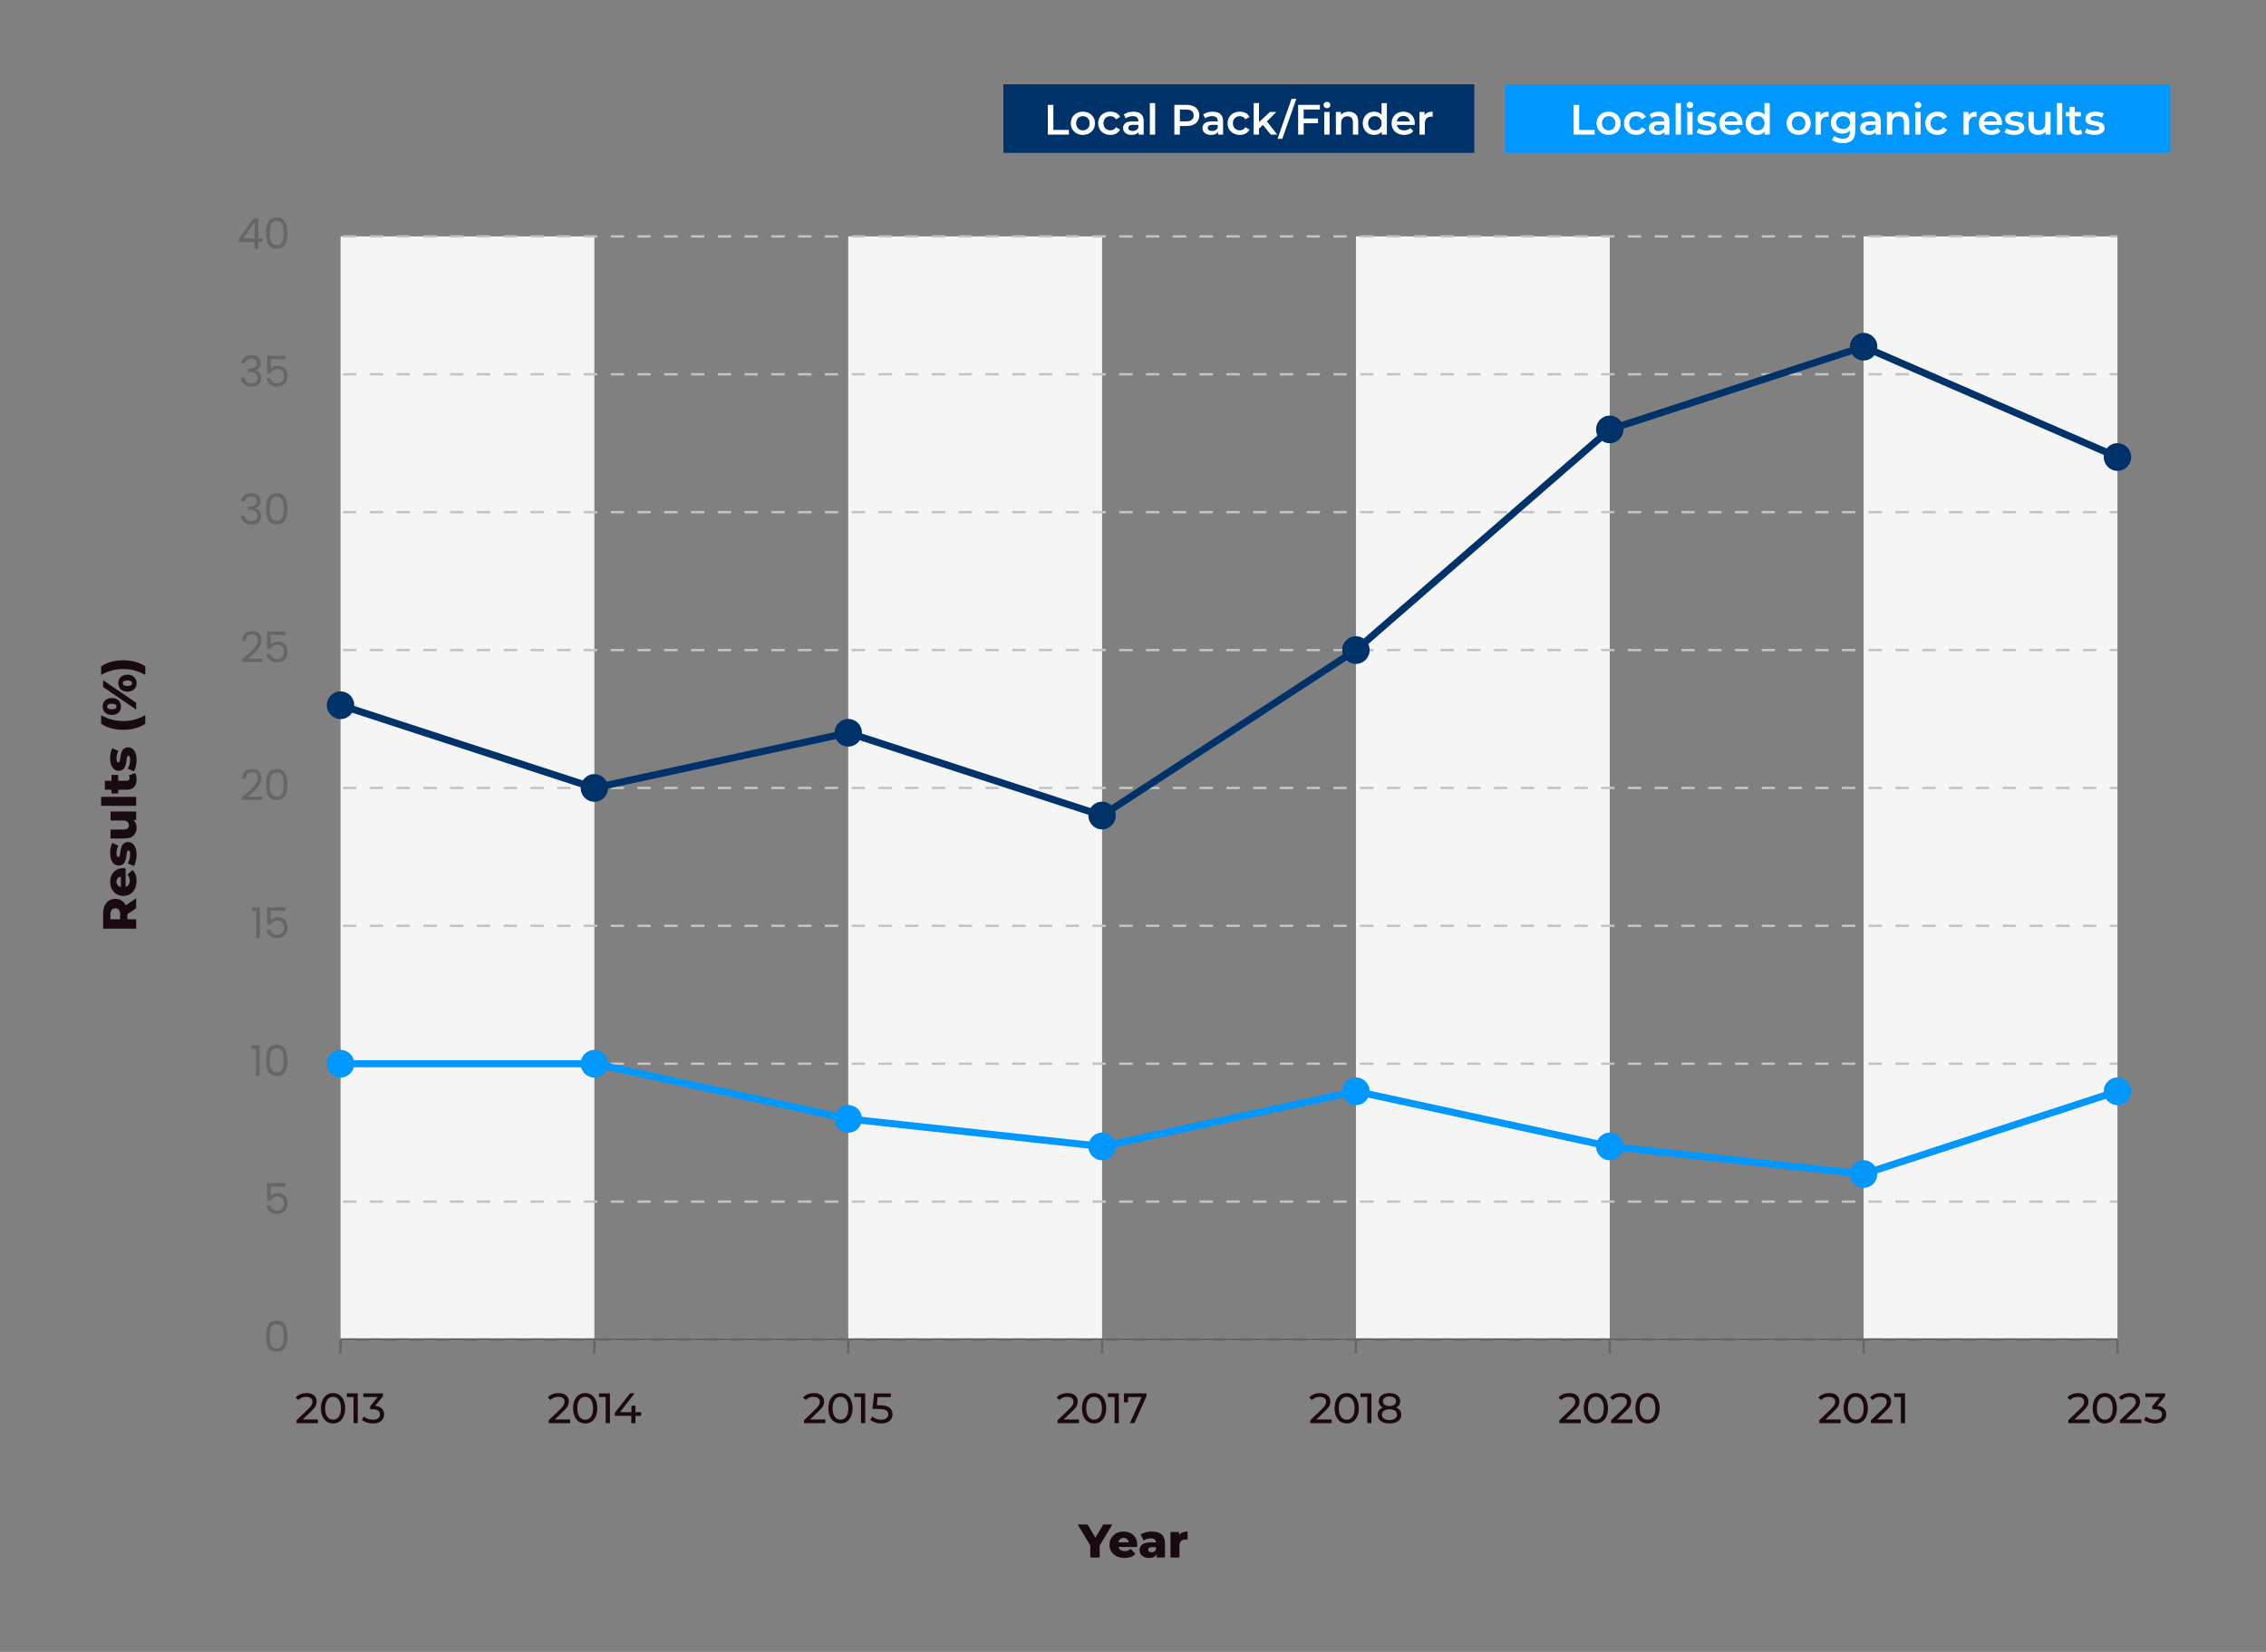 <?xml version="1.0" encoding="UTF-8"?>
<svg id="Layer_1" data-name="Layer 1" xmlns="http://www.w3.org/2000/svg" viewBox="0 0 960 700">
  <rect x="0" y="0" width="960" height="700" fill="#808080" stroke="none"/>
  <defs>
    <style>
      .cls-1 {
        stroke: #00326a;
      }

      .cls-1, .cls-2, .cls-3, .cls-4 {
        fill: none;
        stroke-miterlimit: 10;
      }

      .cls-1, .cls-3 {
        stroke-linecap: round;
        stroke-width: 3px;
      }

      .cls-5 {
        fill: #fff;
      }

      .cls-6 {
        fill: #666;
      }

      .cls-2 {
        stroke: #666;
      }

      .cls-7 {
        fill: #0097ff;
      }

      .cls-3 {
        stroke: #0097ff;
      }

      .cls-4 {
        stroke: #c3c3c3;
        stroke-dasharray: 5.67 5.67;
      }

      .cls-8 {
        fill: #00326a;
      }

      .cls-9 {
        fill: #f5f5f5;
      }

      .cls-10 {
        fill: #1c0812;
      }

      .cls-11 {
        fill: #190912;
      }
    </style>
  </defs>
  <g>
    <rect class="cls-9" x="144.27" y="100.17" width="107.54" height="467.44"/>
    <rect class="cls-9" x="359.36" y="100.17" width="107.54" height="467.44"/>
    <rect class="cls-9" x="574.44" y="100.17" width="107.54" height="467.44"/>
    <rect class="cls-9" x="789.53" y="100.17" width="107.54" height="467.44"/>
  </g>
  <g>
    <path class="cls-11" d="M53.96,387.4v2.16h3.72v3.96h-14v-6.4c0-3.82,1.98-6.22,5.18-6.22,2.06,0,3.58,1,4.42,2.74l4.4-3.02v4.24l-3.72,2.54ZM46.8,387.36v2.2h4.1v-2.2c0-1.64-.76-2.46-2.04-2.46s-2.06.82-2.06,2.46Z"/>
    <path class="cls-11" d="M53.22,367.94v7.88c1.1-.32,1.74-1.26,1.74-2.66,0-1.06-.3-1.76-.94-2.5l2.08-2c1.16,1.04,1.76,2.56,1.76,4.62,0,3.86-2.38,6.36-5.62,6.36s-5.58-2.54-5.58-5.96c0-3.2,2.04-5.8,5.62-5.8.28,0,.64.04.94.06ZM51.22,375.88v-4.44c-1.14.2-1.86,1.04-1.86,2.22s.72,2,1.86,2.22Z"/>
    <path class="cls-11" d="M56.74,366.98l-2.6-1.14c.62-1,1-2.46,1-3.78s-.28-1.7-.74-1.7c-1.46,0,.2,6.4-4.14,6.4-2.04,0-3.6-1.88-3.6-5.28,0-1.52.32-3.2.92-4.28l2.58,1.14c-.6,1.08-.8,2.16-.8,3.12,0,1.28.36,1.74.76,1.74,1.5,0-.12-6.38,4.18-6.38,2,0,3.56,1.84,3.56,5.36,0,1.84-.46,3.74-1.12,4.8Z"/>
    <path class="cls-11" d="M46.84,343.86h10.84v3.62h-1.16c.9.82,1.34,1.98,1.34,3.22,0,2.66-1.52,4.6-4.96,4.6h-6.06v-3.8h5.44c1.68,0,2.34-.66,2.34-1.8s-.74-2.04-2.56-2.04h-5.22v-3.8Z"/>
    <path class="cls-11" d="M42.84,341.47v-3.8h14.84v3.8h-14.84Z"/>
    <path class="cls-11" d="M57.24,327.61c.42.66.62,1.64.62,2.64,0,2.78-1.36,4.4-4.14,4.4h-3.64v1.58h-2.84v-1.58h-2.82v-3.8h2.82v-2.48h2.84v2.48h3.6c.8,0,1.24-.46,1.24-1.14,0-.42-.12-.84-.34-1.16l2.66-.94Z"/>
    <path class="cls-11" d="M56.74,326.85l-2.6-1.14c.62-1,1-2.46,1-3.78s-.28-1.7-.74-1.7c-1.46,0,.2,6.4-4.14,6.4-2.04,0-3.6-1.88-3.6-5.28,0-1.52.32-3.2.92-4.28l2.58,1.14c-.6,1.08-.8,2.16-.8,3.12,0,1.28.36,1.74.76,1.74,1.5,0-.12-6.38,4.18-6.38,2,0,3.56,1.84,3.56,5.36,0,1.84-.46,3.74-1.12,4.8Z"/>
    <path class="cls-11" d="M52.2,309.25c-3.66,0-6.96-.92-9.36-2.58v-3.64c3.1,1.76,6.06,2.5,9.36,2.5s6.26-.74,9.36-2.5v3.64c-2.4,1.66-5.7,2.58-9.36,2.58Z"/>
    <path class="cls-11" d="M47.38,302.97c-2.42,0-3.88-1.52-3.88-3.58s1.46-3.6,3.88-3.6,3.88,1.52,3.88,3.6-1.44,3.58-3.88,3.58ZM43.68,291.11v-2.88l14,9.56v2.88l-14-9.56ZM47.38,298.21c-1.42,0-1.98.5-1.98,1.18,0,.64.56,1.18,1.98,1.18s1.98-.54,1.98-1.18c0-.68-.56-1.18-1.98-1.18ZM53.98,293.09c-2.42,0-3.88-1.5-3.88-3.58s1.46-3.6,3.88-3.6,3.88,1.52,3.88,3.6-1.44,3.58-3.88,3.58ZM53.98,288.33c-1.42,0-1.98.52-1.98,1.18s.56,1.18,1.98,1.18,1.98-.52,1.98-1.18-.56-1.18-1.98-1.18Z"/>
    <path class="cls-11" d="M61.56,286.01c-3.1-1.76-6.06-2.5-9.36-2.5s-6.26.74-9.36,2.5v-3.64c2.4-1.66,5.7-2.58,9.36-2.58s6.96.92,9.36,2.58v3.64Z"/>
  </g>
  <g>
    <path class="cls-11" d="M465.87,654.98v5.02h-3.96v-5.08l-5.34-8.92h4.18l3.32,5.56,3.32-5.56h3.84l-5.36,8.98Z"/>
    <path class="cls-11" d="M481.74,655.54h-7.88c.32,1.1,1.26,1.74,2.66,1.74,1.06,0,1.76-.3,2.5-.94l2,2.08c-1.04,1.16-2.56,1.76-4.62,1.76-3.86,0-6.36-2.38-6.36-5.62s2.54-5.58,5.96-5.58c3.2,0,5.8,2.04,5.8,5.62,0,.28-.04.64-.06.94ZM473.8,653.54h4.44c-.2-1.14-1.04-1.86-2.22-1.86s-2,.72-2.22,1.86Z"/>
    <path class="cls-11" d="M493.55,653.98v6.02h-3.54v-1.4c-.54,1.04-1.62,1.58-3.2,1.58-2.6,0-4.04-1.46-4.04-3.34,0-2,1.46-3.24,4.82-3.24h2.16c-.06-1.1-.8-1.72-2.3-1.72-1.04,0-2.2.36-2.94.94l-1.28-2.58c1.24-.82,3.08-1.26,4.78-1.26,3.52,0,5.54,1.56,5.54,5ZM489.75,656.52v-.94h-1.64c-1.22,0-1.66.44-1.66,1.1s.52,1.1,1.42,1.1c.84,0,1.58-.4,1.88-1.26Z"/>
    <path class="cls-11" d="M503.13,648.98v3.42c-.34-.04-.58-.06-.86-.06-1.54,0-2.6.78-2.6,2.68v4.98h-3.8v-10.84h3.62v1.3c.78-.98,2.04-1.48,3.64-1.48Z"/>
  </g>
  <g>
    <rect class="cls-8" x="425.09" y="35.72" width="199.5" height="29.06"/>
    <g>
      <path class="cls-5" d="M443.92,44.44h2.34v10.62h6.59v1.98h-8.93v-12.6Z"/>
      <path class="cls-5" d="M453.65,52.23c0-2.88,2.16-4.92,5.11-4.92s5.13,2.03,5.13,4.92-2.14,4.93-5.13,4.93-5.11-2.05-5.11-4.93ZM461.63,52.23c0-1.84-1.22-3.01-2.86-3.01s-2.85,1.17-2.85,3.01,1.22,3.01,2.85,3.01,2.86-1.17,2.86-3.01Z"/>
      <path class="cls-5" d="M465.23,52.23c0-2.88,2.16-4.92,5.2-4.92,1.87,0,3.37.77,4.11,2.23l-1.73,1.01c-.58-.92-1.44-1.33-2.4-1.33-1.66,0-2.92,1.15-2.92,3.01s1.26,3.01,2.92,3.01c.95,0,1.82-.41,2.4-1.33l1.73,1.01c-.74,1.44-2.23,2.25-4.11,2.25-3.04,0-5.2-2.05-5.2-4.93Z"/>
      <path class="cls-5" d="M484.52,51.4v5.64h-2.12v-1.17c-.54.83-1.58,1.3-3.02,1.3-2.2,0-3.58-1.21-3.58-2.88s1.08-2.86,4-2.86h2.48v-.14c0-1.31-.79-2.09-2.39-2.09-1.08,0-2.2.36-2.92.95l-.88-1.64c1.03-.79,2.52-1.19,4.07-1.19,2.77,0,4.38,1.31,4.38,4.09ZM482.27,54.03v-1.12h-2.32c-1.53,0-1.94.58-1.94,1.28,0,.81.68,1.33,1.84,1.33s2.05-.5,2.43-1.49Z"/>
      <path class="cls-5" d="M487.14,43.68h2.25v13.36h-2.25v-13.36Z"/>
      <path class="cls-5" d="M508.07,48.92c0,2.77-2.05,4.48-5.37,4.48h-2.84v3.64h-2.34v-12.6h5.19c3.31,0,5.37,1.69,5.37,4.48ZM505.71,48.92c0-1.58-1.06-2.5-3.11-2.5h-2.74v5.01h2.74c2.05,0,3.11-.92,3.11-2.5Z"/>
      <path class="cls-5" d="M518.16,51.4v5.64h-2.12v-1.17c-.54.83-1.58,1.3-3.02,1.3-2.2,0-3.58-1.21-3.58-2.88s1.08-2.86,4-2.86h2.48v-.14c0-1.31-.79-2.09-2.4-2.09-1.08,0-2.2.36-2.92.95l-.88-1.64c1.03-.79,2.52-1.19,4.07-1.19,2.77,0,4.38,1.31,4.38,4.09ZM515.91,54.03v-1.12h-2.32c-1.53,0-1.94.58-1.94,1.28,0,.81.68,1.33,1.84,1.33s2.05-.5,2.43-1.49Z"/>
      <path class="cls-5" d="M520.05,52.23c0-2.88,2.16-4.92,5.2-4.92,1.87,0,3.37.77,4.11,2.23l-1.73,1.01c-.58-.92-1.44-1.33-2.4-1.33-1.66,0-2.92,1.15-2.92,3.01s1.26,3.01,2.92,3.01c.95,0,1.82-.41,2.4-1.33l1.73,1.01c-.74,1.44-2.23,2.25-4.11,2.25-3.04,0-5.2-2.05-5.2-4.93Z"/>
      <path class="cls-5" d="M535.05,52.92l-1.67,1.58v2.54h-2.25v-13.36h2.25v8.07l4.66-4.32h2.7l-4.02,4.03,4.39,5.58h-2.74l-3.33-4.12Z"/>
      <path class="cls-5" d="M547.17,41.88h2.02l-5.94,16.96h-2.02l5.94-16.96Z"/>
      <path class="cls-5" d="M552.3,46.4v3.83h6.09v1.98h-6.09v4.83h-2.34v-12.6h9.2v1.96h-6.86Z"/>
      <path class="cls-5" d="M560.73,44.49c0-.76.61-1.35,1.44-1.35s1.44.56,1.44,1.3c0,.79-.59,1.4-1.44,1.4s-1.44-.59-1.44-1.35ZM561.03,47.43h2.25v9.61h-2.25v-9.61Z"/>
      <path class="cls-5" d="M575.42,51.53v5.51h-2.25v-5.22c0-1.71-.85-2.54-2.29-2.54-1.6,0-2.68.97-2.68,2.9v4.86h-2.25v-9.61h2.14v1.24c.74-.88,1.91-1.35,3.31-1.35,2.3,0,4.02,1.31,4.02,4.21Z"/>
      <path class="cls-5" d="M587.55,43.68v13.36h-2.16v-1.24c-.76.92-1.87,1.37-3.19,1.37-2.79,0-4.86-1.94-4.86-4.93s2.07-4.92,4.86-4.92c1.24,0,2.34.41,3.1,1.3v-4.93h2.25ZM585.33,52.23c0-1.84-1.24-3.01-2.86-3.01s-2.86,1.17-2.86,3.01,1.24,3.01,2.86,3.01,2.86-1.17,2.86-3.01Z"/>
      <path class="cls-5" d="M599.34,52.95h-7.54c.27,1.4,1.44,2.3,3.11,2.3,1.08,0,1.93-.34,2.61-1.04l1.21,1.39c-.86,1.03-2.21,1.57-3.87,1.57-3.22,0-5.31-2.07-5.31-4.93s2.11-4.92,4.97-4.92,4.86,1.96,4.86,4.97c0,.18-.02.45-.04.67ZM591.78,51.46h5.46c-.18-1.39-1.24-2.34-2.72-2.34s-2.52.94-2.74,2.34Z"/>
      <path class="cls-5" d="M606.94,47.32v2.14c-.2-.04-.36-.05-.52-.05-1.71,0-2.79,1.01-2.79,2.97v4.66h-2.25v-9.61h2.14v1.4c.65-1.01,1.82-1.51,3.42-1.51Z"/>
    </g>
  </g>
  <g>
    <rect class="cls-7" x="637.59" y="35.72" width="281.88" height="29.06"/>
    <g>
      <path class="cls-5" d="M666.67,44.44h2.34v10.62h6.59v1.98h-8.93v-12.6Z"/>
      <path class="cls-5" d="M676.4,52.23c0-2.88,2.16-4.92,5.11-4.92s5.13,2.03,5.13,4.92-2.14,4.93-5.13,4.93-5.11-2.05-5.11-4.93ZM684.38,52.23c0-1.84-1.22-3.01-2.86-3.01s-2.84,1.17-2.84,3.01,1.22,3.01,2.84,3.01,2.86-1.17,2.86-3.01Z"/>
      <path class="cls-5" d="M687.98,52.23c0-2.88,2.16-4.92,5.2-4.92,1.87,0,3.37.77,4.11,2.23l-1.73,1.01c-.58-.92-1.44-1.33-2.4-1.33-1.66,0-2.92,1.15-2.92,3.01s1.26,3.01,2.92,3.01c.95,0,1.82-.41,2.4-1.33l1.73,1.01c-.74,1.44-2.23,2.25-4.11,2.25-3.04,0-5.2-2.05-5.2-4.93Z"/>
      <path class="cls-5" d="M707.27,51.4v5.64h-2.12v-1.17c-.54.83-1.58,1.3-3.02,1.3-2.2,0-3.58-1.21-3.58-2.88s1.08-2.86,4-2.86h2.48v-.14c0-1.31-.79-2.09-2.4-2.09-1.08,0-2.2.36-2.92.95l-.88-1.64c1.03-.79,2.52-1.19,4.07-1.19,2.77,0,4.38,1.31,4.38,4.09ZM705.02,54.03v-1.12h-2.32c-1.53,0-1.94.58-1.94,1.28,0,.81.68,1.33,1.84,1.33s2.05-.5,2.43-1.49Z"/>
      <path class="cls-5" d="M709.89,43.68h2.25v13.36h-2.25v-13.36Z"/>
      <path class="cls-5" d="M714.5,44.49c0-.76.61-1.35,1.44-1.35s1.44.56,1.44,1.3c0,.79-.59,1.4-1.44,1.4s-1.44-.59-1.44-1.35ZM714.81,47.43h2.25v9.61h-2.25v-9.61Z"/>
      <path class="cls-5" d="M718.81,56.09l.86-1.71c.85.56,2.14.95,3.35.95,1.42,0,2.02-.4,2.02-1.06,0-1.84-5.94-.11-5.94-3.94,0-1.82,1.64-3.01,4.23-3.01,1.28,0,2.74.31,3.6.83l-.86,1.71c-.92-.54-1.84-.72-2.75-.72-1.37,0-2.02.45-2.02,1.08,0,1.94,5.94.22,5.94,3.98,0,1.8-1.66,2.97-4.36,2.97-1.6,0-3.21-.47-4.07-1.08Z"/>
      <path class="cls-5" d="M738.18,52.95h-7.54c.27,1.4,1.44,2.3,3.11,2.3,1.08,0,1.93-.34,2.61-1.04l1.21,1.39c-.86,1.03-2.21,1.57-3.87,1.57-3.22,0-5.31-2.07-5.31-4.93s2.11-4.92,4.97-4.92,4.86,1.96,4.86,4.97c0,.18-.02.45-.04.67ZM730.62,51.46h5.46c-.18-1.39-1.24-2.34-2.72-2.34s-2.52.94-2.74,2.34Z"/>
      <path class="cls-5" d="M749.76,43.68v13.36h-2.16v-1.24c-.76.92-1.87,1.37-3.19,1.37-2.79,0-4.86-1.94-4.86-4.93s2.07-4.92,4.86-4.92c1.24,0,2.34.41,3.1,1.3v-4.93h2.25ZM747.54,52.23c0-1.84-1.24-3.01-2.86-3.01s-2.86,1.17-2.86,3.01,1.24,3.01,2.86,3.01,2.86-1.17,2.86-3.01Z"/>
      <path class="cls-5" d="M756.88,52.23c0-2.88,2.16-4.92,5.11-4.92s5.13,2.03,5.13,4.92-2.14,4.93-5.13,4.93-5.11-2.05-5.11-4.93ZM764.86,52.23c0-1.84-1.22-3.01-2.86-3.01s-2.85,1.17-2.85,3.01,1.22,3.01,2.85,3.01,2.86-1.17,2.86-3.01Z"/>
      <path class="cls-5" d="M774.69,47.32v2.14c-.2-.04-.36-.05-.52-.05-1.71,0-2.79,1.01-2.79,2.97v4.66h-2.25v-9.61h2.14v1.4c.65-1.01,1.82-1.51,3.42-1.51Z"/>
      <path class="cls-5" d="M785.98,47.43v8.16c0,3.49-1.82,5.08-5.19,5.08-1.8,0-3.58-.47-4.68-1.37l1.01-1.69c.85.7,2.21,1.15,3.55,1.15,2.12,0,3.06-.97,3.06-2.92v-.5c-.79.86-1.93,1.28-3.22,1.28-2.75,0-4.86-1.87-4.86-4.66s2.11-4.63,4.86-4.63c1.35,0,2.54.43,3.33,1.39v-1.28h2.14ZM783.77,51.94c0-1.62-1.22-2.72-2.92-2.72s-2.94,1.1-2.94,2.72,1.22,2.75,2.94,2.75,2.92-1.12,2.92-2.75Z"/>
      <path class="cls-5" d="M796.79,51.4v5.64h-2.12v-1.17c-.54.83-1.58,1.3-3.02,1.3-2.2,0-3.58-1.21-3.58-2.88s1.08-2.86,4-2.86h2.48v-.14c0-1.31-.79-2.09-2.4-2.09-1.08,0-2.2.36-2.92.95l-.88-1.64c1.03-.79,2.52-1.19,4.07-1.19,2.77,0,4.38,1.31,4.38,4.09ZM794.54,54.03v-1.12h-2.32c-1.53,0-1.94.58-1.94,1.28,0,.81.68,1.33,1.84,1.33s2.05-.5,2.43-1.49Z"/>
      <path class="cls-5" d="M808.87,51.53v5.51h-2.25v-5.22c0-1.71-.85-2.54-2.29-2.54-1.6,0-2.68.97-2.68,2.9v4.86h-2.25v-9.61h2.14v1.24c.74-.88,1.91-1.35,3.31-1.35,2.3,0,4.02,1.31,4.02,4.21Z"/>
      <path class="cls-5" d="M811.13,44.49c0-.76.61-1.35,1.44-1.35s1.44.56,1.44,1.3c0,.79-.59,1.4-1.44,1.4s-1.44-.59-1.44-1.35ZM811.43,47.43h2.25v9.61h-2.25v-9.61Z"/>
      <path class="cls-5" d="M815.63,52.23c0-2.88,2.16-4.92,5.2-4.92,1.87,0,3.37.77,4.11,2.23l-1.73,1.01c-.58-.92-1.44-1.33-2.4-1.33-1.66,0-2.92,1.15-2.92,3.01s1.26,3.01,2.92,3.01c.95,0,1.82-.41,2.4-1.33l1.73,1.01c-.74,1.44-2.23,2.25-4.11,2.25-3.04,0-5.2-2.05-5.2-4.93Z"/>
      <path class="cls-5" d="M837.41,47.32v2.14c-.2-.04-.36-.05-.52-.05-1.71,0-2.79,1.01-2.79,2.97v4.66h-2.25v-9.61h2.14v1.4c.65-1.01,1.82-1.51,3.42-1.51Z"/>
      <path class="cls-5" d="M848.12,52.95h-7.54c.27,1.4,1.44,2.3,3.11,2.3,1.08,0,1.93-.34,2.61-1.04l1.21,1.39c-.86,1.03-2.21,1.57-3.87,1.57-3.22,0-5.31-2.07-5.31-4.93s2.11-4.92,4.97-4.92,4.86,1.96,4.86,4.97c0,.18-.02.45-.04.67ZM840.56,51.46h5.46c-.18-1.39-1.24-2.34-2.72-2.34s-2.52.94-2.74,2.34Z"/>
      <path class="cls-5" d="M849.19,56.09l.86-1.71c.85.56,2.14.95,3.35.95,1.42,0,2.02-.4,2.02-1.06,0-1.84-5.94-.11-5.94-3.94,0-1.82,1.64-3.01,4.23-3.01,1.28,0,2.74.31,3.6.83l-.86,1.71c-.92-.54-1.84-.72-2.75-.72-1.37,0-2.02.45-2.02,1.08,0,1.94,5.94.22,5.94,3.98,0,1.8-1.66,2.97-4.36,2.97-1.6,0-3.21-.47-4.07-1.08Z"/>
      <path class="cls-5" d="M868.74,47.43v9.61h-2.14v-1.22c-.72.88-1.85,1.35-3.1,1.35-2.47,0-4.14-1.35-4.14-4.25v-5.49h2.25v5.19c0,1.75.83,2.57,2.25,2.57,1.57,0,2.63-.97,2.63-2.9v-4.86h2.25Z"/>
      <path class="cls-5" d="M871.42,43.68h2.25v13.36h-2.25v-13.36Z"/>
      <path class="cls-5" d="M882.22,56.52c-.54.43-1.35.65-2.16.65-2.11,0-3.31-1.12-3.31-3.24v-4.63h-1.58v-1.8h1.58v-2.2h2.25v2.2h2.57v1.8h-2.57v4.57c0,.94.47,1.44,1.33,1.44.47,0,.92-.13,1.26-.4l.63,1.6Z"/>
      <path class="cls-5" d="M883.19,56.09l.86-1.71c.85.56,2.14.95,3.35.95,1.42,0,2.02-.4,2.02-1.06,0-1.84-5.94-.11-5.94-3.94,0-1.82,1.64-3.01,4.23-3.01,1.28,0,2.74.31,3.6.83l-.86,1.71c-.92-.54-1.84-.72-2.75-.72-1.37,0-2.02.45-2.02,1.08,0,1.94,5.94.22,5.94,3.98,0,1.8-1.66,2.97-4.36,2.97-1.6,0-3.21-.47-4.07-1.08Z"/>
    </g>
  </g>
  <g>
    <path class="cls-6" d="M113.72,561.33c.67-1.16,1.85-1.74,3.53-1.74s2.84.58,3.51,1.74c.67,1.16,1.01,2.77,1.01,4.83s-.34,3.73-1.01,4.9c-.67,1.16-1.84,1.75-3.51,1.75s-2.86-.58-3.53-1.75c-.67-1.16-1.01-2.8-1.01-4.9s.34-3.67,1.01-4.83ZM119.94,563.51c-.14-.73-.42-1.31-.85-1.75-.43-.44-1.04-.67-1.85-.67s-1.44.22-1.86.67c-.43.44-.71,1.03-.85,1.75s-.21,1.61-.21,2.65.07,1.99.21,2.72.42,1.32.85,1.76c.43.44,1.05.67,1.86.67s1.42-.22,1.85-.67c.43-.44.71-1.03.85-1.76.14-.73.21-1.64.21-2.72s-.07-1.93-.21-2.65Z"/>
    <path class="cls-6" d="M121.01,502.78h-6.32v4.1c.28-.38.68-.7,1.22-.95.54-.25,1.12-.37,1.75-.37,1,0,1.81.21,2.43.62.62.41,1.07.95,1.34,1.6.27.65.41,1.35.41,2.08,0,.86-.16,1.64-.49,2.32-.32.68-.82,1.22-1.48,1.62s-1.49.59-2.48.59c-1.26,0-2.28-.32-3.06-.97-.78-.65-1.25-1.51-1.42-2.59h1.6c.16.68.49,1.22.99,1.6.5.38,1.14.58,1.91.58.95,0,1.66-.28,2.14-.85.48-.57.72-1.32.72-2.26s-.24-1.66-.72-2.17c-.48-.51-1.19-.77-2.12-.77-.64,0-1.19.15-1.67.46s-.82.72-1.04,1.25h-1.55v-7.34h7.83v1.44Z"/>
    <g>
      <path class="cls-6" d="M106.65,444.42v-1.49h3.38v13.01h-1.66v-11.52h-1.73Z"/>
      <path class="cls-6" d="M113.72,444.47c.67-1.16,1.85-1.74,3.53-1.74s2.84.58,3.51,1.74c.67,1.16,1.01,2.77,1.01,4.83s-.34,3.73-1.01,4.9c-.67,1.16-1.84,1.75-3.51,1.75s-2.86-.58-3.53-1.75c-.67-1.16-1.01-2.8-1.01-4.9s.34-3.67,1.01-4.83ZM119.94,446.65c-.14-.73-.42-1.31-.85-1.75-.43-.44-1.04-.67-1.85-.67s-1.44.22-1.86.67c-.43.44-.71,1.03-.85,1.75s-.21,1.61-.21,2.65.07,1.99.21,2.72.42,1.32.85,1.76c.43.44,1.05.67,1.86.67s1.42-.22,1.85-.67c.43-.44.71-1.03.85-1.76.14-.73.21-1.64.21-2.72s-.07-1.93-.21-2.65Z"/>
    </g>
    <g>
      <path class="cls-6" d="M106.78,386v-1.49h3.38v13.01h-1.66v-11.52h-1.73Z"/>
      <path class="cls-6" d="M121.01,385.92h-6.32v4.1c.28-.38.68-.7,1.22-.95.54-.25,1.12-.37,1.75-.37,1,0,1.81.21,2.43.62.62.41,1.07.95,1.34,1.6.27.65.41,1.35.41,2.08,0,.86-.16,1.64-.49,2.32-.32.68-.82,1.22-1.48,1.62s-1.49.59-2.48.59c-1.26,0-2.28-.32-3.06-.97-.78-.65-1.25-1.51-1.42-2.59h1.6c.16.68.49,1.22.99,1.6.5.38,1.14.58,1.91.58.95,0,1.66-.28,2.14-.85.48-.57.72-1.32.72-2.26s-.24-1.66-.72-2.17c-.48-.51-1.19-.77-2.12-.77-.64,0-1.19.15-1.67.46s-.82.72-1.04,1.25h-1.55v-7.34h7.83v1.44Z"/>
    </g>
    <g>
      <path class="cls-6" d="M106.06,334.76c.86-.79,1.59-1.61,2.19-2.47.59-.86.89-1.7.89-2.53,0-.78-.19-1.4-.57-1.84-.38-.45-.99-.68-1.83-.68s-1.45.26-1.9.77c-.45.51-.69,1.19-.73,2.04h-1.58c.05-1.34.46-2.38,1.22-3.11s1.76-1.1,2.97-1.1,2.22.34,2.94,1.03c.73.68,1.09,1.63,1.09,2.83,0,1-.3,1.97-.89,2.91-.59.94-1.27,1.77-2.02,2.48-.76.71-1.72,1.54-2.9,2.49h6.19v1.37h-8.66v-1.17c1.52-1.22,2.72-2.23,3.58-3.02Z"/>
      <path class="cls-6" d="M113.72,327.61c.67-1.16,1.85-1.74,3.53-1.74s2.84.58,3.51,1.74c.67,1.16,1.01,2.77,1.01,4.83s-.34,3.73-1.01,4.9c-.67,1.16-1.84,1.75-3.51,1.75s-2.86-.58-3.53-1.75c-.67-1.16-1.01-2.8-1.01-4.9s.34-3.67,1.01-4.83ZM119.94,329.79c-.14-.73-.42-1.31-.85-1.75-.43-.44-1.04-.67-1.85-.67s-1.44.22-1.86.67c-.43.44-.71,1.03-.85,1.75s-.21,1.61-.21,2.65.07,1.99.21,2.72.42,1.32.85,1.76c.43.44,1.05.67,1.86.67s1.42-.22,1.85-.67c.43-.44.71-1.03.85-1.76.14-.73.21-1.64.21-2.72s-.07-1.93-.21-2.65Z"/>
    </g>
    <g>
      <path class="cls-6" d="M106.11,276.33c.86-.79,1.59-1.61,2.19-2.47.59-.86.89-1.7.89-2.53,0-.78-.19-1.4-.57-1.84-.38-.45-.99-.68-1.83-.68s-1.45.26-1.9.77c-.45.51-.69,1.19-.73,2.04h-1.58c.05-1.34.46-2.38,1.22-3.11s1.76-1.1,2.97-1.1,2.22.34,2.94,1.03c.73.68,1.09,1.63,1.09,2.83,0,1-.3,1.97-.89,2.91-.59.94-1.27,1.77-2.02,2.48-.76.71-1.72,1.54-2.9,2.49h6.19v1.37h-8.66v-1.17c1.52-1.22,2.72-2.23,3.58-3.02Z"/>
      <path class="cls-6" d="M121.01,269.06h-6.32v4.1c.28-.38.68-.7,1.22-.95.54-.25,1.12-.37,1.75-.37,1,0,1.81.21,2.43.62.62.41,1.07.95,1.34,1.6.27.65.41,1.35.41,2.08,0,.86-.16,1.64-.49,2.32-.32.68-.82,1.22-1.48,1.62s-1.49.59-2.48.59c-1.26,0-2.28-.32-3.06-.97-.78-.65-1.25-1.51-1.42-2.59h1.6c.16.68.49,1.22.99,1.6.5.38,1.14.58,1.91.58.95,0,1.66-.28,2.14-.85.48-.57.72-1.32.72-2.26s-.24-1.66-.72-2.17c-.48-.51-1.19-.77-2.12-.77-.64,0-1.19.15-1.67.46s-.82.72-1.04,1.25h-1.55v-7.34h7.83v1.44Z"/>
    </g>
    <g>
      <path class="cls-6" d="M103.49,209.9c.77-.62,1.76-.94,2.99-.94.82,0,1.52.15,2.11.44.59.29,1.04.69,1.35,1.2s.46,1.07.46,1.71c0,.74-.21,1.39-.64,1.93s-.98.89-1.67,1.04v.09c.78.19,1.4.57,1.85,1.13.46.56.68,1.3.68,2.21,0,.68-.16,1.3-.47,1.84-.31.55-.78.98-1.4,1.29s-1.37.47-2.25.47c-1.27,0-2.32-.33-3.13-1-.82-.67-1.27-1.61-1.37-2.83h1.58c.08.72.38,1.31.88,1.76s1.18.68,2.02.68,1.48-.22,1.92-.66c.44-.44.66-1,.66-1.7,0-.9-.3-1.55-.9-1.94-.6-.4-1.51-.59-2.72-.59h-.41v-1.37h.43c1.1-.01,1.94-.19,2.5-.55s.85-.9.85-1.65c0-.64-.21-1.15-.62-1.53-.41-.38-1.01-.58-1.77-.58s-1.34.19-1.8.58c-.46.38-.73.9-.81,1.55h-1.6c.08-1.1.51-1.97,1.28-2.59Z"/>
      <path class="cls-6" d="M113.72,210.75c.67-1.16,1.85-1.74,3.53-1.74s2.84.58,3.51,1.74c.67,1.16,1.01,2.77,1.01,4.83s-.34,3.73-1.01,4.9c-.67,1.16-1.84,1.75-3.51,1.75s-2.86-.58-3.53-1.75c-.67-1.16-1.01-2.8-1.01-4.9s.34-3.67,1.01-4.83ZM119.94,212.93c-.14-.73-.42-1.31-.85-1.75-.43-.44-1.04-.67-1.85-.67s-1.44.22-1.86.67c-.43.44-.71,1.03-.85,1.75s-.21,1.61-.21,2.65.07,1.99.21,2.72.42,1.32.85,1.76c.43.44,1.05.67,1.86.67s1.42-.22,1.85-.67c.43-.44.71-1.03.85-1.76.14-.73.21-1.64.21-2.72s-.07-1.93-.21-2.65Z"/>
    </g>
    <g>
      <path class="cls-6" d="M103.55,151.46c.77-.62,1.76-.94,2.99-.94.82,0,1.52.15,2.11.44.59.29,1.04.69,1.35,1.2s.46,1.07.46,1.71c0,.74-.21,1.39-.64,1.93s-.98.89-1.67,1.04v.09c.78.19,1.4.57,1.85,1.13.46.56.68,1.3.68,2.21,0,.68-.16,1.3-.47,1.84-.31.55-.78.98-1.4,1.29s-1.37.47-2.25.47c-1.27,0-2.32-.33-3.13-1-.82-.67-1.27-1.61-1.37-2.83h1.58c.08.72.38,1.31.88,1.76s1.18.68,2.02.68,1.48-.22,1.92-.66c.44-.44.66-1,.66-1.7,0-.9-.3-1.55-.9-1.94-.6-.4-1.51-.59-2.72-.59h-.41v-1.37h.43c1.1-.01,1.94-.19,2.5-.55s.85-.9.85-1.65c0-.64-.21-1.15-.62-1.53-.41-.38-1.01-.58-1.77-.58s-1.34.19-1.8.58c-.46.38-.73.9-.81,1.55h-1.6c.08-1.1.51-1.97,1.28-2.59Z"/>
      <path class="cls-6" d="M121.01,152.2h-6.32v4.1c.28-.38.68-.7,1.22-.95.54-.25,1.12-.37,1.75-.37,1,0,1.81.21,2.43.62.62.41,1.07.95,1.34,1.6.27.65.41,1.35.41,2.08,0,.86-.16,1.64-.49,2.32-.32.68-.82,1.22-1.48,1.62s-1.49.59-2.48.59c-1.26,0-2.28-.32-3.06-.97-.78-.65-1.25-1.51-1.42-2.59h1.6c.16.68.49,1.22.99,1.6.5.38,1.14.58,1.91.58.95,0,1.66-.28,2.14-.85.48-.57.72-1.32.72-2.26s-.24-1.66-.72-2.17c-.48-.51-1.19-.77-2.12-.77-.64,0-1.19.15-1.67.46s-.82.72-1.04,1.25h-1.55v-7.34h7.83v1.44Z"/>
    </g>
    <g>
      <path class="cls-6" d="M101.13,102.47v-1.24l6.32-8.75h1.96v8.57h1.8v1.42h-1.8v2.9h-1.62v-2.9h-6.66ZM107.86,94.19l-4.84,6.86h4.84v-6.86Z"/>
      <path class="cls-6" d="M113.72,93.89c.67-1.16,1.85-1.74,3.53-1.74s2.84.58,3.51,1.74c.67,1.16,1.01,2.77,1.01,4.83s-.34,3.73-1.01,4.9c-.67,1.16-1.84,1.75-3.51,1.75s-2.86-.58-3.53-1.75c-.67-1.16-1.01-2.8-1.01-4.9s.34-3.67,1.01-4.83ZM119.94,96.07c-.14-.73-.42-1.31-.85-1.75-.43-.44-1.04-.67-1.85-.67s-1.44.22-1.86.67c-.43.44-.71,1.03-.85,1.75s-.21,1.61-.21,2.65.07,1.99.21,2.72.42,1.32.85,1.76c.43.44,1.05.67,1.86.67s1.42-.22,1.85-.67c.43-.44.71-1.03.85-1.76.14-.73.21-1.64.21-2.72s-.07-1.93-.21-2.65Z"/>
    </g>
  </g>
  <g>
    <line class="cls-4" x1="145.31" y1="567.61" x2="897.07" y2="567.61"/>
    <line class="cls-4" x1="145.31" y1="509.18" x2="897.07" y2="509.18"/>
    <line class="cls-4" x1="145.31" y1="450.75" x2="897.07" y2="450.75"/>
    <line class="cls-4" x1="145.31" y1="392.32" x2="897.07" y2="392.32"/>
    <line class="cls-4" x1="145.31" y1="333.89" x2="897.07" y2="333.89"/>
    <line class="cls-4" x1="145.31" y1="275.46" x2="897.07" y2="275.46"/>
    <line class="cls-4" x1="145.31" y1="217.03" x2="897.07" y2="217.03"/>
    <line class="cls-4" x1="145.31" y1="158.6" x2="897.07" y2="158.6"/>
    <line class="cls-4" x1="145.31" y1="100.17" x2="897.07" y2="100.17"/>
  </g>
  <g>
    <g>
      <line class="cls-3" x1="251.81" y1="450.75" x2="144.27" y2="450.75"/>
      <line class="cls-3" x1="359.36" y1="474.12" x2="251.81" y2="450.75"/>
      <line class="cls-3" x1="466.9" y1="485.81" x2="359.36" y2="474.12"/>
      <line class="cls-3" x1="574.44" y1="462.44" x2="466.9" y2="485.81"/>
      <line class="cls-3" x1="681.99" y1="485.81" x2="574.44" y2="462.44"/>
      <line class="cls-3" x1="789.53" y1="497.49" x2="681.99" y2="485.81"/>
      <line class="cls-3" x1="897.07" y1="462.44" x2="789.53" y2="497.49"/>
    </g>
    <g>
      <line class="cls-1" x1="251.81" y1="333.89" x2="144.27" y2="298.83"/>
      <line class="cls-1" x1="359.36" y1="310.52" x2="251.81" y2="333.89"/>
      <line class="cls-1" x1="466.9" y1="345.58" x2="359.36" y2="310.52"/>
      <line class="cls-1" x1="574.44" y1="275.46" x2="466.9" y2="345.58"/>
      <line class="cls-1" x1="681.99" y1="181.97" x2="574.44" y2="275.46"/>
      <line class="cls-1" x1="789.53" y1="146.92" x2="681.99" y2="181.97"/>
      <line class="cls-1" x1="897.07" y1="193.66" x2="789.53" y2="146.92"/>
    </g>
  </g>
  <g>
    <g>
      <path class="cls-7" d="M144.27,455.62c-2.65,0-4.8-2.15-4.8-4.8v-.13c0-2.65,2.15-4.8,4.8-4.8s4.8,2.15,4.8,4.8v.13c0,2.65-2.15,4.8-4.8,4.8Z"/>
      <path class="cls-7" d="M144.27,446.88c2.1,0,3.8,1.7,3.8,3.8v.13c0,2.1-1.7,3.8-3.8,3.8s-3.8-1.7-3.8-3.8v-.13c0-2.1,1.7-3.8,3.8-3.8M144.27,444.88c-3.2,0-5.8,2.6-5.8,5.8v.13c0,3.2,2.6,5.8,5.8,5.8s5.8-2.6,5.8-5.8v-.13c0-3.2-2.6-5.8-5.8-5.8h0Z"/>
    </g>
    <g>
      <path class="cls-7" d="M251.81,455.62c-2.65,0-4.8-2.15-4.8-4.8v-.13c0-2.65,2.15-4.8,4.8-4.8s4.8,2.15,4.8,4.8v.13c0,2.65-2.15,4.8-4.8,4.8Z"/>
      <path class="cls-7" d="M251.81,446.88c2.1,0,3.8,1.7,3.8,3.8v.13c0,2.1-1.7,3.8-3.8,3.8s-3.8-1.7-3.8-3.8v-.13c0-2.1,1.7-3.8,3.8-3.8M251.81,444.88c-3.2,0-5.8,2.6-5.8,5.8v.13c0,3.2,2.6,5.8,5.8,5.8s5.8-2.6,5.8-5.8v-.13c0-3.2-2.6-5.8-5.8-5.8h0Z"/>
    </g>
    <g>
      <path class="cls-7" d="M359.36,478.99c-2.65,0-4.8-2.15-4.8-4.8v-.13c0-2.65,2.15-4.8,4.8-4.8s4.8,2.15,4.8,4.8v.13c0,2.65-2.15,4.8-4.8,4.8Z"/>
      <path class="cls-7" d="M359.36,470.26c2.1,0,3.8,1.7,3.8,3.8v.13c0,2.1-1.7,3.8-3.8,3.8s-3.8-1.7-3.8-3.8v-.13c0-2.1,1.7-3.8,3.8-3.8M359.36,468.26c-3.2,0-5.8,2.6-5.8,5.8v.13c0,3.2,2.6,5.8,5.8,5.8s5.8-2.6,5.8-5.8v-.13c0-3.2-2.6-5.8-5.8-5.8h0Z"/>
    </g>
    <g>
      <path class="cls-7" d="M466.9,490.68c-2.65,0-4.8-2.15-4.8-4.8v-.13c0-2.65,2.15-4.8,4.8-4.8s4.8,2.15,4.8,4.8v.13c0,2.65-2.15,4.8-4.8,4.8Z"/>
      <path class="cls-7" d="M466.9,481.94c2.1,0,3.8,1.7,3.8,3.8v.13c0,2.1-1.7,3.8-3.8,3.8s-3.8-1.7-3.8-3.8v-.13c0-2.1,1.7-3.8,3.8-3.8M466.9,479.94c-3.2,0-5.8,2.6-5.8,5.8v.13c0,3.2,2.6,5.8,5.8,5.8s5.8-2.6,5.8-5.8v-.13c0-3.2-2.6-5.8-5.8-5.8h0Z"/>
    </g>
    <g>
      <path class="cls-7" d="M574.44,467.3c-2.65,0-4.8-2.15-4.8-4.8v-.13c0-2.65,2.15-4.8,4.8-4.8s4.8,2.15,4.8,4.8v.13c0,2.65-2.15,4.8-4.8,4.8Z"/>
      <path class="cls-7" d="M574.44,458.57c2.1,0,3.8,1.7,3.8,3.8v.13c0,2.1-1.7,3.8-3.8,3.8s-3.8-1.7-3.8-3.8v-.13c0-2.1,1.7-3.8,3.8-3.8M574.44,456.57c-3.2,0-5.8,2.6-5.8,5.8v.13c0,3.2,2.6,5.8,5.8,5.8s5.8-2.6,5.8-5.8v-.13c0-3.2-2.6-5.8-5.8-5.8h0Z"/>
    </g>
    <g>
      <path class="cls-7" d="M681.99,490.68c-2.65,0-4.8-2.15-4.8-4.8v-.13c0-2.65,2.15-4.8,4.8-4.8s4.8,2.15,4.8,4.8v.13c0,2.65-2.15,4.8-4.8,4.8Z"/>
      <path class="cls-7" d="M681.99,481.94c2.1,0,3.8,1.7,3.8,3.8v.13c0,2.1-1.7,3.8-3.8,3.8s-3.8-1.7-3.8-3.8v-.13c0-2.1,1.7-3.8,3.8-3.8M681.99,479.94c-3.2,0-5.8,2.6-5.8,5.8v.13c0,3.2,2.6,5.8,5.8,5.8s5.8-2.6,5.8-5.8v-.13c0-3.2-2.6-5.8-5.8-5.8h0Z"/>
    </g>
    <g>
      <path class="cls-7" d="M789.53,502.36c-2.65,0-4.8-2.15-4.8-4.8v-.13c0-2.65,2.15-4.8,4.8-4.8s4.8,2.15,4.8,4.8v.13c0,2.65-2.15,4.8-4.8,4.8Z"/>
      <path class="cls-7" d="M789.53,493.63c2.1,0,3.8,1.7,3.8,3.8v.13c0,2.1-1.7,3.8-3.8,3.8s-3.8-1.7-3.8-3.8v-.13c0-2.1,1.7-3.8,3.8-3.8M789.53,491.63c-3.2,0-5.8,2.6-5.8,5.8v.13c0,3.2,2.6,5.8,5.8,5.8s5.8-2.6,5.8-5.8v-.13c0-3.2-2.6-5.8-5.8-5.8h0Z"/>
    </g>
    <g>
      <path class="cls-7" d="M897.07,467.3c-2.65,0-4.8-2.15-4.8-4.8v-.13c0-2.65,2.15-4.8,4.8-4.8s4.8,2.15,4.8,4.8v.13c0,2.65-2.15,4.8-4.8,4.8Z"/>
      <path class="cls-7" d="M897.07,458.57c2.1,0,3.8,1.7,3.8,3.8v.13c0,2.1-1.7,3.8-3.8,3.8s-3.8-1.7-3.8-3.8v-.13c0-2.1,1.7-3.8,3.8-3.8M897.07,456.57c-3.2,0-5.8,2.6-5.8,5.8v.13c0,3.2,2.6,5.8,5.8,5.8s5.8-2.6,5.8-5.8v-.13c0-3.2-2.6-5.8-5.8-5.8h0Z"/>
    </g>
    <g>
      <path class="cls-8" d="M144.27,303.7c-2.65,0-4.8-2.15-4.8-4.8v-.13c0-2.65,2.15-4.8,4.8-4.8s4.8,2.15,4.8,4.8v.13c0,2.65-2.15,4.8-4.8,4.8Z"/>
      <path class="cls-8" d="M144.27,294.97c2.1,0,3.8,1.7,3.8,3.8v.13c0,2.1-1.7,3.8-3.8,3.8s-3.8-1.7-3.8-3.8v-.13c0-2.1,1.7-3.8,3.8-3.8M144.27,292.97c-3.2,0-5.8,2.6-5.8,5.8v.13c0,3.2,2.6,5.8,5.8,5.8s5.8-2.6,5.8-5.8v-.13c0-3.2-2.6-5.8-5.8-5.8h0Z"/>
    </g>
    <g>
      <path class="cls-8" d="M251.81,338.76c-2.65,0-4.8-2.15-4.8-4.8v-.13c0-2.65,2.15-4.8,4.8-4.8s4.8,2.15,4.8,4.8v.13c0,2.65-2.15,4.8-4.8,4.8Z"/>
      <path class="cls-8" d="M251.81,330.02c2.1,0,3.8,1.7,3.8,3.8v.13c0,2.1-1.7,3.8-3.8,3.8s-3.8-1.7-3.8-3.8v-.13c0-2.1,1.7-3.8,3.8-3.8M251.81,328.02c-3.2,0-5.8,2.6-5.8,5.8v.13c0,3.2,2.6,5.8,5.8,5.8s5.8-2.6,5.8-5.8v-.13c0-3.2-2.6-5.8-5.8-5.8h0Z"/>
    </g>
    <g>
      <path class="cls-8" d="M359.36,315.39c-2.65,0-4.8-2.15-4.8-4.8v-.13c0-2.65,2.15-4.8,4.8-4.8s4.8,2.15,4.8,4.8v.13c0,2.65-2.15,4.8-4.8,4.8Z"/>
      <path class="cls-8" d="M359.36,306.65c2.1,0,3.8,1.7,3.8,3.8v.13c0,2.1-1.7,3.8-3.8,3.8s-3.8-1.7-3.8-3.8v-.13c0-2.1,1.7-3.8,3.8-3.8M359.36,304.65c-3.2,0-5.8,2.6-5.8,5.8v.13c0,3.2,2.6,5.8,5.8,5.8s5.8-2.6,5.8-5.8v-.13c0-3.2-2.6-5.8-5.8-5.8h0Z"/>
    </g>
    <g>
      <path class="cls-8" d="M466.9,350.44c-2.65,0-4.8-2.15-4.8-4.8v-.13c0-2.65,2.15-4.8,4.8-4.8s4.8,2.15,4.8,4.8v.13c0,2.65-2.15,4.8-4.8,4.8Z"/>
      <path class="cls-8" d="M466.9,341.71c2.1,0,3.8,1.7,3.8,3.8v.13c0,2.1-1.7,3.8-3.8,3.8s-3.8-1.7-3.8-3.8v-.13c0-2.1,1.7-3.8,3.8-3.8M466.9,339.71c-3.2,0-5.8,2.6-5.8,5.8v.13c0,3.2,2.6,5.8,5.8,5.8s5.8-2.6,5.8-5.8v-.13c0-3.2-2.6-5.8-5.8-5.8h0Z"/>
    </g>
    <g>
      <path class="cls-8" d="M574.44,280.33c-2.65,0-4.8-2.15-4.8-4.8v-.13c0-2.65,2.15-4.8,4.8-4.8s4.8,2.15,4.8,4.8v.13c0,2.65-2.15,4.8-4.8,4.8Z"/>
      <path class="cls-8" d="M574.44,271.59c2.1,0,3.8,1.7,3.8,3.8v.13c0,2.1-1.7,3.8-3.8,3.8s-3.8-1.7-3.8-3.8v-.13c0-2.1,1.7-3.8,3.8-3.8M574.44,269.59c-3.2,0-5.8,2.6-5.8,5.8v.13c0,3.2,2.6,5.8,5.8,5.8s5.8-2.6,5.8-5.8v-.13c0-3.2-2.6-5.8-5.8-5.8h0Z"/>
    </g>
    <g>
      <path class="cls-8" d="M681.99,186.84c-2.65,0-4.8-2.15-4.8-4.8v-.13c0-2.65,2.15-4.8,4.8-4.8s4.8,2.15,4.8,4.8v.13c0,2.65-2.15,4.8-4.8,4.8Z"/>
      <path class="cls-8" d="M681.99,178.11c2.1,0,3.8,1.7,3.8,3.8v.13c0,2.1-1.7,3.8-3.8,3.8s-3.8-1.7-3.8-3.8v-.13c0-2.1,1.7-3.8,3.8-3.8M681.99,176.11c-3.2,0-5.8,2.6-5.8,5.8v.13c0,3.2,2.6,5.8,5.8,5.8s5.8-2.6,5.8-5.8v-.13c0-3.2-2.6-5.8-5.8-5.8h0Z"/>
    </g>
    <g>
      <path class="cls-8" d="M789.53,151.78c-2.65,0-4.8-2.15-4.8-4.8v-.13c0-2.65,2.15-4.8,4.8-4.8s4.8,2.15,4.8,4.8v.13c0,2.65-2.15,4.8-4.8,4.8Z"/>
      <path class="cls-8" d="M789.53,143.05c2.1,0,3.8,1.7,3.8,3.8v.13c0,2.1-1.7,3.8-3.8,3.8s-3.8-1.7-3.8-3.8v-.13c0-2.1,1.7-3.8,3.8-3.8M789.53,141.05c-3.2,0-5.8,2.6-5.8,5.8v.13c0,3.2,2.6,5.8,5.8,5.8s5.8-2.6,5.8-5.8v-.13c0-3.2-2.6-5.8-5.8-5.8h0Z"/>
    </g>
    <g>
      <path class="cls-8" d="M897.07,198.53c-2.65,0-4.8-2.15-4.8-4.8v-.13c0-2.65,2.15-4.8,4.8-4.8s4.8,2.15,4.8,4.8v.13c0,2.65-2.15,4.8-4.8,4.8Z"/>
      <path class="cls-8" d="M897.07,189.79c2.1,0,3.8,1.7,3.8,3.8v.13c0,2.1-1.7,3.8-3.8,3.8s-3.8-1.7-3.8-3.8v-.13c0-2.1,1.7-3.8,3.8-3.8M897.07,187.79c-3.2,0-5.8,2.6-5.8,5.8v.13c0,3.2,2.6,5.8,5.8,5.8s5.8-2.6,5.8-5.8v-.13c0-3.2-2.6-5.8-5.8-5.8h0Z"/>
    </g>
  </g>
  <g>
    <g>
      <path class="cls-10" d="M885.31,601.48v1.57h-9.06v-1.22l5.13-4.95c1.33-1.3,1.58-2.09,1.58-2.88,0-1.3-.92-2.09-2.68-2.09-1.35,0-2.45.43-3.22,1.37l-1.22-1.06c.97-1.21,2.65-1.91,4.61-1.91,2.63,0,4.32,1.35,4.32,3.51,0,1.22-.36,2.32-2.07,3.96l-3.85,3.71h6.46Z"/>
      <path class="cls-10" d="M886.56,596.75c0-4.11,2.2-6.45,5.15-6.45s5.13,2.34,5.13,6.45-2.2,6.45-5.13,6.45-5.15-2.34-5.15-6.45ZM895.04,596.75c0-3.22-1.37-4.84-3.33-4.84s-3.35,1.62-3.35,4.84,1.37,4.84,3.35,4.84,3.33-1.62,3.33-4.84Z"/>
      <path class="cls-10" d="M907.19,601.48v1.57h-9.06v-1.22l5.13-4.95c1.33-1.3,1.58-2.09,1.58-2.88,0-1.3-.92-2.09-2.68-2.09-1.35,0-2.45.43-3.22,1.37l-1.22-1.06c.97-1.21,2.65-1.91,4.61-1.91,2.63,0,4.32,1.35,4.32,3.51,0,1.22-.36,2.32-2.07,3.96l-3.85,3.71h6.46Z"/>
      <path class="cls-10" d="M917.75,599.34c0,2.12-1.57,3.85-4.77,3.85-1.8,0-3.56-.58-4.63-1.53l.83-1.42c.85.79,2.25,1.35,3.8,1.35,1.89,0,2.97-.86,2.97-2.23s-.95-2.2-3.12-2.2h-1.01v-1.26l3.17-3.89h-6.07v-1.57h8.32v1.22l-3.29,4.07c2.52.23,3.8,1.66,3.8,3.6Z"/>
    </g>
    <g>
      <path class="cls-10" d="M779.82,601.48v1.57h-9.06v-1.22l5.13-4.95c1.33-1.3,1.58-2.09,1.58-2.88,0-1.3-.92-2.09-2.68-2.09-1.35,0-2.45.43-3.22,1.37l-1.22-1.06c.97-1.21,2.65-1.91,4.61-1.91,2.63,0,4.32,1.35,4.32,3.51,0,1.22-.36,2.32-2.07,3.96l-3.85,3.71h6.46Z"/>
      <path class="cls-10" d="M781.06,596.75c0-4.11,2.2-6.45,5.15-6.45s5.13,2.34,5.13,6.45-2.2,6.45-5.13,6.45-5.15-2.34-5.15-6.45ZM789.54,596.75c0-3.22-1.37-4.84-3.33-4.84s-3.35,1.62-3.35,4.84,1.37,4.84,3.35,4.84,3.33-1.62,3.33-4.84Z"/>
      <path class="cls-10" d="M801.7,601.48v1.57h-9.06v-1.22l5.13-4.95c1.33-1.3,1.58-2.09,1.58-2.88,0-1.3-.92-2.09-2.68-2.09-1.35,0-2.45.43-3.22,1.37l-1.22-1.06c.97-1.21,2.65-1.91,4.61-1.91,2.63,0,4.32,1.35,4.32,3.51,0,1.22-.36,2.32-2.07,3.96l-3.85,3.71h6.46Z"/>
      <path class="cls-10" d="M807.08,590.45v12.6h-1.78v-11.04h-2.84v-1.57h4.63Z"/>
    </g>
    <g>
      <path class="cls-10" d="M669.71,601.48v1.57h-9.06v-1.22l5.13-4.95c1.33-1.3,1.58-2.09,1.58-2.88,0-1.3-.92-2.09-2.68-2.09-1.35,0-2.45.43-3.22,1.37l-1.22-1.06c.97-1.21,2.65-1.91,4.61-1.91,2.63,0,4.32,1.35,4.32,3.51,0,1.22-.36,2.32-2.07,3.96l-3.85,3.71h6.46Z"/>
      <path class="cls-10" d="M670.96,596.75c0-4.11,2.2-6.45,5.15-6.45s5.13,2.34,5.13,6.45-2.2,6.45-5.13,6.45-5.15-2.34-5.15-6.45ZM679.44,596.75c0-3.22-1.37-4.84-3.33-4.84s-3.35,1.62-3.35,4.84,1.37,4.84,3.35,4.84,3.33-1.62,3.33-4.84Z"/>
      <path class="cls-10" d="M691.59,601.48v1.57h-9.06v-1.22l5.13-4.95c1.33-1.3,1.58-2.09,1.58-2.88,0-1.3-.92-2.09-2.68-2.09-1.35,0-2.45.43-3.22,1.37l-1.22-1.06c.97-1.21,2.65-1.91,4.61-1.91,2.63,0,4.32,1.35,4.32,3.51,0,1.22-.36,2.32-2.07,3.96l-3.85,3.71h6.46Z"/>
      <path class="cls-10" d="M692.84,596.75c0-4.11,2.2-6.45,5.15-6.45s5.13,2.34,5.13,6.45-2.2,6.45-5.13,6.45-5.15-2.34-5.15-6.45ZM701.32,596.75c0-3.22-1.37-4.84-3.33-4.84s-3.35,1.62-3.35,4.84,1.37,4.84,3.35,4.84,3.33-1.62,3.33-4.84Z"/>
    </g>
    <g>
      <path class="cls-10" d="M564.15,601.48v1.57h-9.06v-1.22l5.13-4.95c1.33-1.3,1.58-2.09,1.58-2.88,0-1.3-.92-2.09-2.68-2.09-1.35,0-2.45.43-3.22,1.37l-1.22-1.06c.97-1.21,2.65-1.91,4.61-1.91,2.63,0,4.32,1.35,4.32,3.51,0,1.22-.36,2.32-2.07,3.96l-3.85,3.71h6.46Z"/>
      <path class="cls-10" d="M565.4,596.75c0-4.11,2.2-6.45,5.15-6.45s5.13,2.34,5.13,6.45-2.2,6.45-5.13,6.45-5.15-2.34-5.15-6.45ZM573.88,596.75c0-3.22-1.37-4.84-3.33-4.84s-3.35,1.62-3.35,4.84,1.37,4.84,3.35,4.84,3.33-1.62,3.33-4.84Z"/>
      <path class="cls-10" d="M581.01,590.45v12.6h-1.78v-11.04h-2.84v-1.57h4.63Z"/>
      <path class="cls-10" d="M593.67,599.48c0,2.29-1.94,3.71-5.02,3.71s-4.99-1.42-4.99-3.71c0-1.44.79-2.5,2.21-3.04-1.15-.54-1.76-1.48-1.76-2.72,0-2.11,1.82-3.42,4.54-3.42s4.57,1.31,4.57,3.42c0,1.24-.63,2.18-1.78,2.72,1.44.56,2.23,1.6,2.23,3.04ZM591.87,599.43c0-1.39-1.22-2.25-3.22-2.25s-3.19.86-3.19,2.25,1.19,2.3,3.19,2.3,3.22-.88,3.22-2.3ZM585.89,593.79c0,1.24,1.03,2.02,2.75,2.02s2.81-.77,2.81-2.02-1.12-2.03-2.81-2.03-2.75.77-2.75,2.03Z"/>
    </g>
    <g>
      <path class="cls-10" d="M457.12,601.48v1.57h-9.06v-1.22l5.13-4.95c1.33-1.3,1.58-2.09,1.58-2.88,0-1.3-.92-2.09-2.68-2.09-1.35,0-2.45.43-3.22,1.37l-1.22-1.06c.97-1.21,2.65-1.91,4.61-1.91,2.63,0,4.32,1.35,4.32,3.51,0,1.22-.36,2.32-2.07,3.96l-3.85,3.71h6.46Z"/>
      <path class="cls-10" d="M458.37,596.75c0-4.11,2.2-6.45,5.15-6.45s5.13,2.34,5.13,6.45-2.2,6.45-5.13,6.45-5.15-2.34-5.15-6.45ZM466.85,596.75c0-3.22-1.37-4.84-3.33-4.84s-3.35,1.62-3.35,4.84,1.37,4.84,3.35,4.84,3.33-1.62,3.33-4.84Z"/>
      <path class="cls-10" d="M473.98,590.45v12.6h-1.78v-11.04h-2.84v-1.57h4.63Z"/>
      <path class="cls-10" d="M485.69,590.45v1.22l-5.1,11.38h-1.91l4.99-11.04h-5.76v2.25h-1.73v-3.82h9.51Z"/>
    </g>
    <g>
      <path class="cls-10" d="M349.68,601.48v1.57h-9.06v-1.22l5.13-4.95c1.33-1.3,1.58-2.09,1.58-2.88,0-1.3-.92-2.09-2.68-2.09-1.35,0-2.45.43-3.22,1.37l-1.22-1.06c.97-1.21,2.65-1.91,4.61-1.91,2.63,0,4.32,1.35,4.32,3.51,0,1.22-.36,2.32-2.07,3.96l-3.85,3.71h6.46Z"/>
      <path class="cls-10" d="M350.93,596.75c0-4.11,2.2-6.45,5.15-6.45s5.13,2.34,5.13,6.45-2.2,6.45-5.13,6.45-5.15-2.34-5.15-6.45ZM359.41,596.75c0-3.22-1.37-4.84-3.33-4.84s-3.35,1.62-3.35,4.84,1.37,4.84,3.35,4.84,3.33-1.62,3.33-4.84Z"/>
      <path class="cls-10" d="M366.55,590.45v12.6h-1.78v-11.04h-2.84v-1.57h4.63Z"/>
      <path class="cls-10" d="M378.12,599.27c0,2.18-1.55,3.93-4.77,3.93-1.78,0-3.55-.58-4.63-1.53l.83-1.42c.85.79,2.25,1.35,3.78,1.35,1.91,0,2.99-.88,2.99-2.25s-.9-2.3-3.82-2.3h-2.86l.67-6.59h7.11v1.57h-5.6l-.34,3.46h1.4c3.76,0,5.24,1.57,5.24,3.8Z"/>
    </g>
    <g>
      <path class="cls-10" d="M241.53,601.48v1.57h-9.06v-1.22l5.13-4.95c1.33-1.3,1.58-2.09,1.58-2.88,0-1.3-.92-2.09-2.68-2.09-1.35,0-2.45.43-3.22,1.37l-1.22-1.06c.97-1.21,2.65-1.91,4.61-1.91,2.63,0,4.32,1.35,4.32,3.51,0,1.22-.36,2.32-2.07,3.96l-3.85,3.71h6.46Z"/>
      <path class="cls-10" d="M242.78,596.75c0-4.11,2.2-6.45,5.15-6.45s5.13,2.34,5.13,6.45-2.2,6.45-5.13,6.45-5.15-2.34-5.15-6.45ZM251.26,596.75c0-3.22-1.37-4.84-3.33-4.84s-3.35,1.62-3.35,4.84,1.37,4.84,3.35,4.84,3.33-1.62,3.33-4.84Z"/>
      <path class="cls-10" d="M258.39,590.45v12.6h-1.78v-11.04h-2.84v-1.57h4.63Z"/>
      <path class="cls-10" d="M271.61,599.95h-2.4v3.1h-1.75v-3.1h-7v-1.26l6.45-8.25h1.94l-6.18,7.96h4.84v-2.74h1.69v2.74h2.4v1.55Z"/>
    </g>
    <g>
      <path class="cls-10" d="M134.71,601.48v1.57h-9.06v-1.22l5.13-4.95c1.33-1.3,1.58-2.09,1.58-2.88,0-1.3-.92-2.09-2.68-2.09-1.35,0-2.45.43-3.22,1.37l-1.22-1.06c.97-1.21,2.65-1.91,4.61-1.91,2.63,0,4.32,1.35,4.32,3.51,0,1.22-.36,2.32-2.07,3.96l-3.85,3.71h6.46Z"/>
      <path class="cls-10" d="M135.96,596.75c0-4.11,2.2-6.45,5.15-6.45s5.13,2.34,5.13,6.45-2.2,6.45-5.13,6.45-5.15-2.34-5.15-6.45ZM144.44,596.75c0-3.22-1.37-4.84-3.33-4.84s-3.35,1.62-3.35,4.84,1.37,4.84,3.35,4.84,3.33-1.62,3.33-4.84Z"/>
      <path class="cls-10" d="M151.57,590.45v12.6h-1.78v-11.04h-2.84v-1.57h4.63Z"/>
      <path class="cls-10" d="M162.75,599.34c0,2.12-1.57,3.85-4.77,3.85-1.8,0-3.56-.58-4.63-1.53l.83-1.42c.85.79,2.25,1.35,3.8,1.35,1.89,0,2.97-.86,2.97-2.23s-.95-2.2-3.12-2.2h-1.01v-1.26l3.17-3.89h-6.07v-1.57h8.32v1.22l-3.3,4.07c2.52.23,3.8,1.66,3.8,3.6Z"/>
    </g>
  </g>
  <g>
    <line class="cls-2" x1="144.27" y1="567.61" x2="897.07" y2="567.61"/>
    <g>
      <line class="cls-2" x1="144.27" y1="567.61" x2="144.27" y2="573.44"/>
      <line class="cls-2" x1="251.81" y1="567.61" x2="251.81" y2="573.44"/>
      <line class="cls-2" x1="359.36" y1="567.61" x2="359.36" y2="573.44"/>
      <line class="cls-2" x1="466.9" y1="567.61" x2="466.9" y2="573.44"/>
      <line class="cls-2" x1="574.44" y1="567.61" x2="574.44" y2="573.44"/>
      <line class="cls-2" x1="681.99" y1="567.61" x2="681.99" y2="573.44"/>
      <line class="cls-2" x1="789.53" y1="567.61" x2="789.53" y2="573.44"/>
      <line class="cls-2" x1="897.07" y1="567.61" x2="897.07" y2="573.44"/>
    </g>
  </g>
</svg>